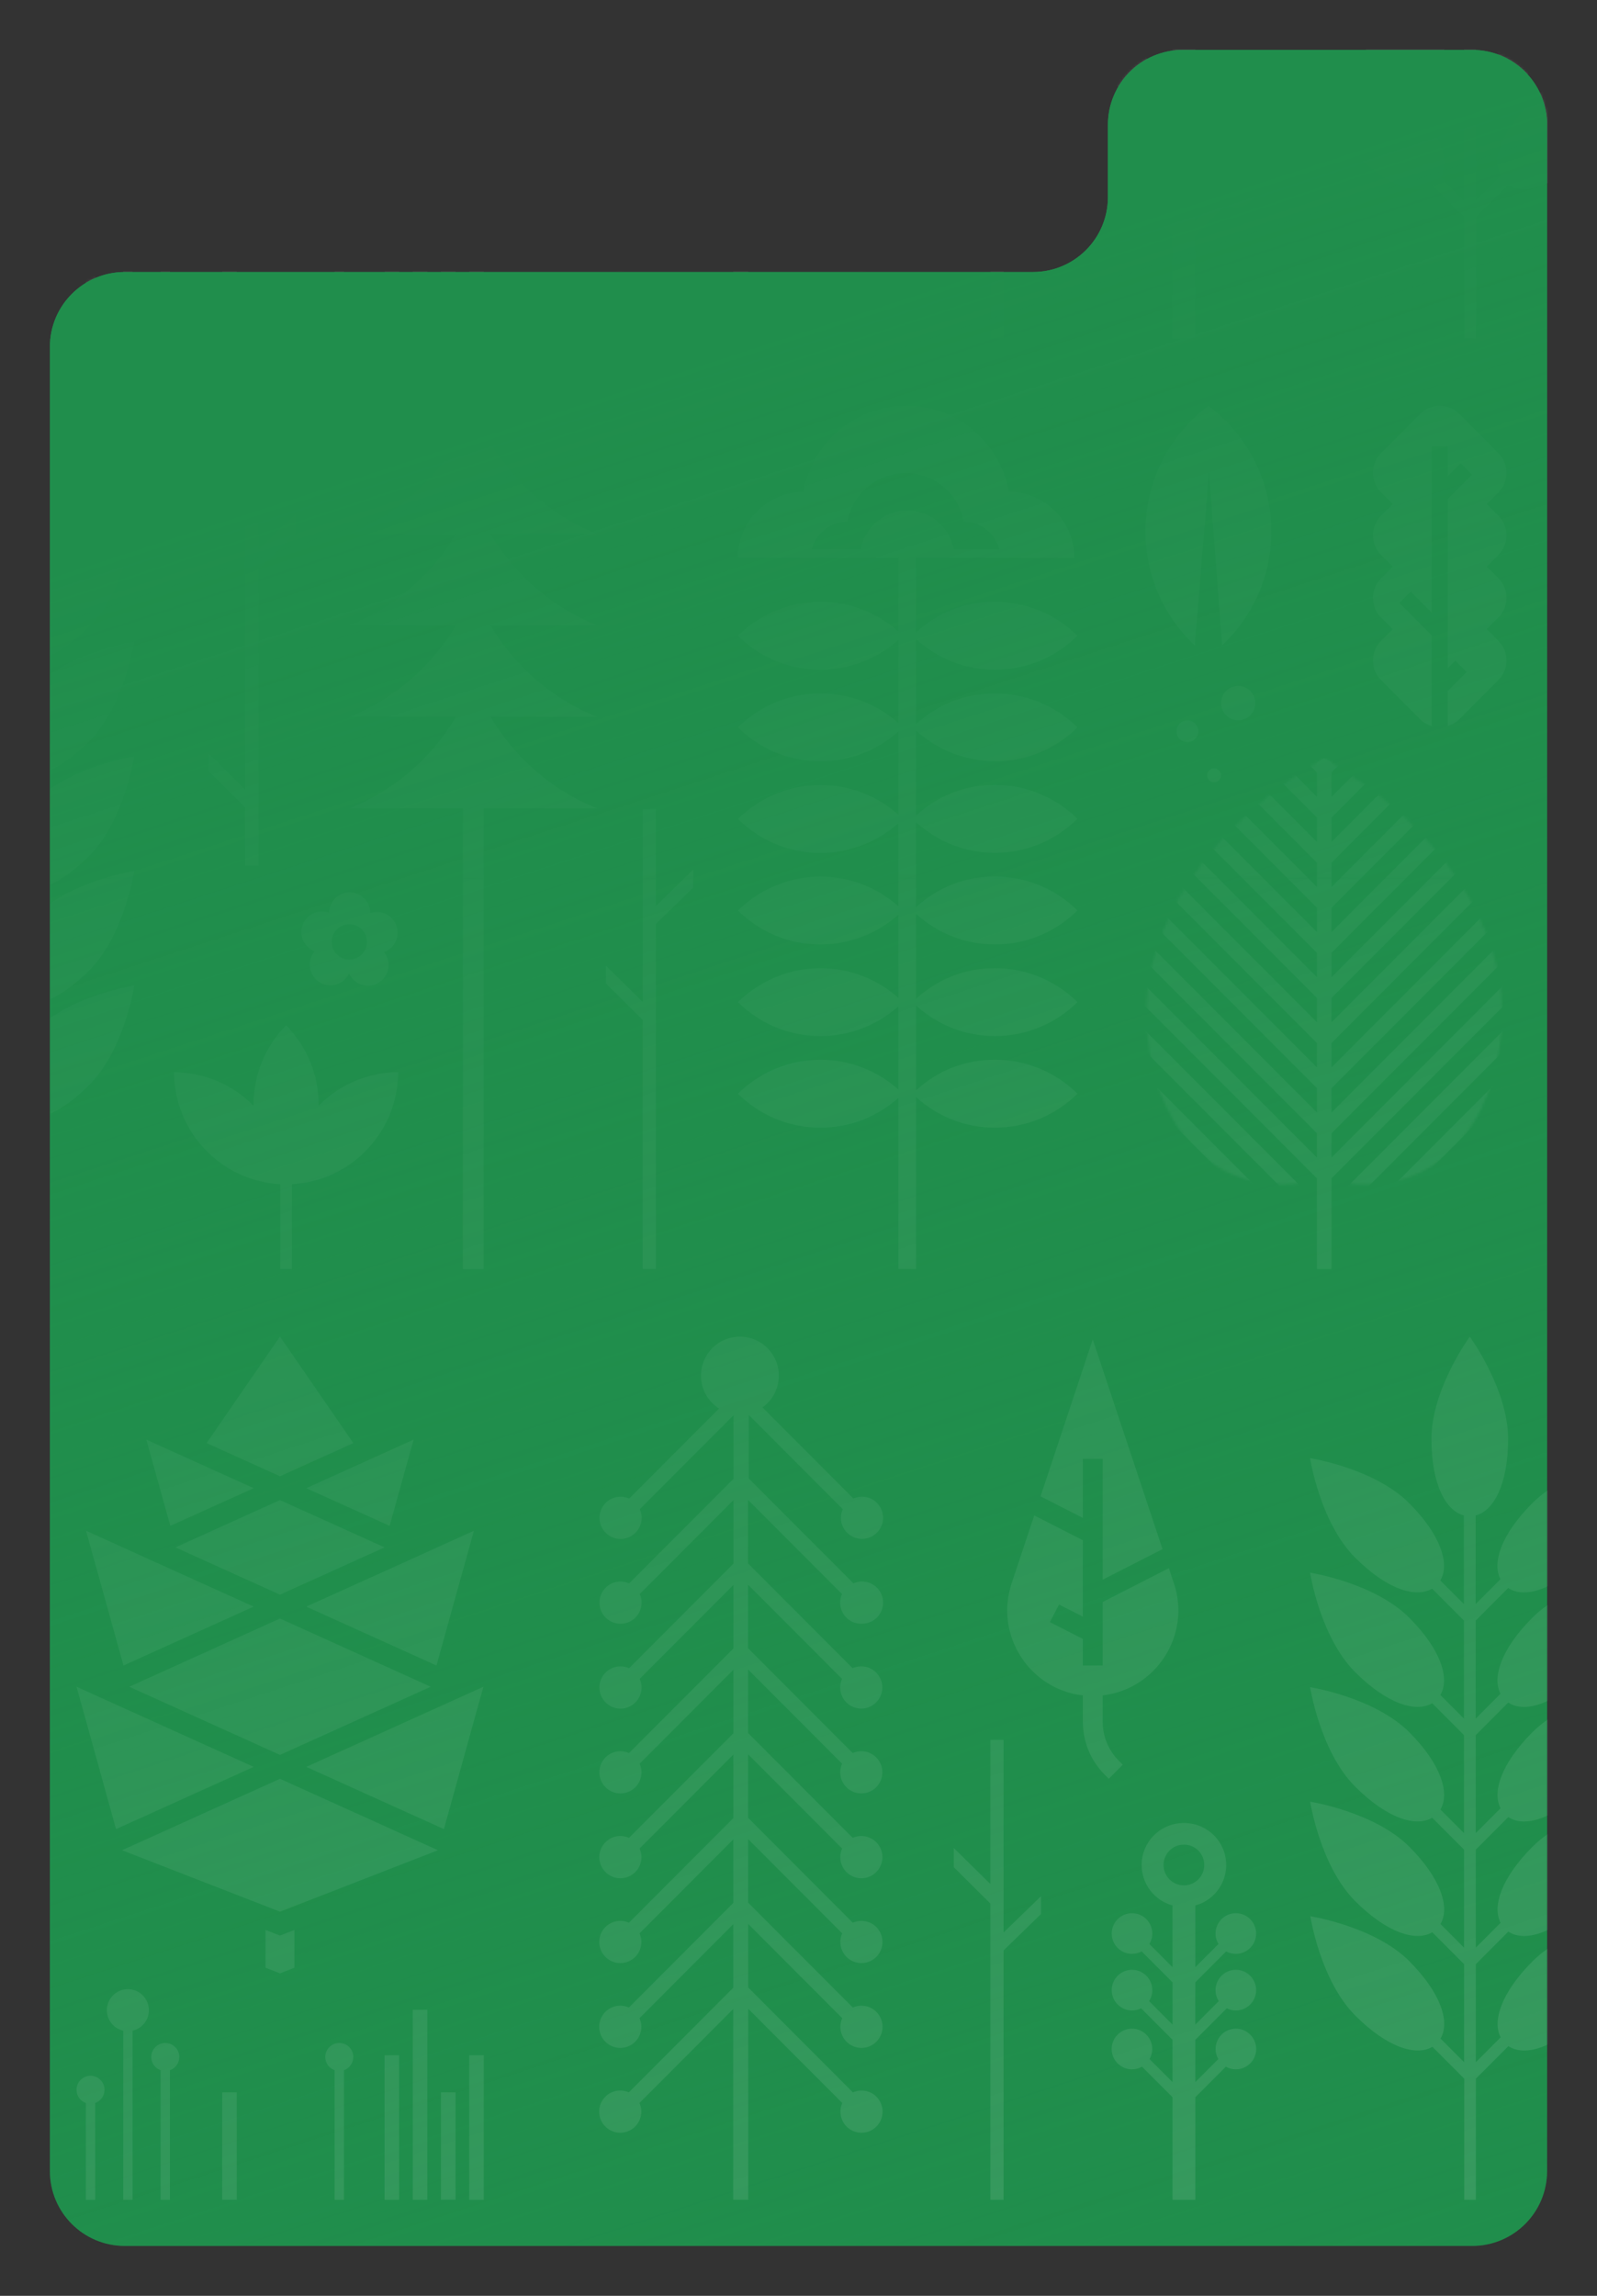 <?xml version="1.0" encoding="UTF-8"?> <svg xmlns="http://www.w3.org/2000/svg" width="640" height="920" viewBox="0 0 640 920" fill="none"><rect x="0" y="0" width="640" height="920" fill="#333333" stroke="none"/><path fill-rule="evenodd" clip-rule="evenodd" d="M50 108.998C33.431 108.998 20 122.43 20 138.998V870C20 886.569 33.431 900 50 900H590C606.569 900 620 886.569 620 870V50C620 33.431 606.569 20 590 20H474C457.431 20 444 33.431 444 50V78.998C444 95.567 430.569 108.998 414 108.998H50Z" fill="#208E4C"></path><mask id="mask0_177_1215" style="mask-type:alpha" maskUnits="userSpaceOnUse" x="20" y="20" width="600" height="880"><path fill-rule="evenodd" clip-rule="evenodd" d="M50 108.998C33.431 108.998 20 122.43 20 138.998V870C20 886.569 33.431 900 50 900H590C606.569 900 620 886.569 620 870V50C620 33.431 606.569 20 590 20H474C457.431 20 444 33.431 444 50V78.998C444 95.567 430.569 108.998 414 108.998H50Z" fill="#208E4C"></path></mask><g mask="url(#mask0_177_1215)"><g opacity="0.15"><mask id="mask1_177_1215" style="mask-type:luminance" maskUnits="userSpaceOnUse" x="20" y="-1141" width="1651" height="2339"><path d="M1670.12 -1140H20V1198H1670.12V-1140Z" fill="white"></path></mask><g mask="url(#mask1_177_1215)"><mask id="mask2_177_1215" style="mask-type:luminance" maskUnits="userSpaceOnUse" x="20" y="-395" width="1201" height="747"><path d="M1220.08 -394.072H20V351.857H1220.08V-394.072Z" fill="white"></path></mask><g mask="url(#mask2_177_1215)"><path d="M196.578 213.94H239.209C216.257 204.71 198.107 185.995 189.64 162.626C181.173 185.995 163.023 204.71 140.071 213.94H182.701C172.96 230.397 158.005 243.397 140.071 250.604H182.701C172.96 267.061 158.005 280.061 140.071 287.268H182.701C172.96 303.725 158.005 316.725 140.071 323.932H185.465V508.569H193.834V323.932H239.228C221.314 316.725 206.359 303.725 196.598 287.268H239.228C221.314 280.061 206.359 267.061 196.598 250.604H239.228C221.314 243.397 206.359 230.397 196.598 213.94H196.578Z" fill="white"></path><mask id="mask3_177_1215" style="mask-type:luminance" maskUnits="userSpaceOnUse" x="459" y="303" width="72" height="172"><path d="M530.682 303.823C485.386 330.04 458.279 370.435 459.416 408.14C460.455 443.214 478.957 474.615 513.983 474.615C519.804 474.615 525.41 473.711 530.682 472.062V303.823Z" fill="white"></path></mask><g mask="url(#mask3_177_1215)"><path d="M456.155 229.47L451.997 233.636L560.489 342.336L564.647 338.171L456.155 229.47Z" fill="white"></path><path d="M456.146 247.528L451.989 251.694L560.48 360.395L564.638 356.229L456.146 247.528Z" fill="white"></path><path d="M456.151 265.619L451.993 269.785L560.485 378.485L564.643 374.32L456.151 265.619Z" fill="white"></path><path d="M456.162 283.677L452.004 287.843L560.496 396.544L564.653 392.378L456.162 283.677Z" fill="white"></path><path d="M456.152 301.754L451.994 305.92L560.486 414.621L564.644 410.455L456.152 301.754Z" fill="white"></path><path d="M456.144 319.812L451.986 323.978L560.477 432.678L564.635 428.512L456.144 319.812Z" fill="white"></path><path d="M456.154 337.889L451.996 342.055L560.488 450.756L564.646 446.59L456.154 337.889Z" fill="white"></path></g><mask id="mask4_177_1215" style="mask-type:luminance" maskUnits="userSpaceOnUse" x="530" y="303" width="72" height="172"><path d="M530.682 303.823C575.978 330.04 603.085 370.435 601.949 408.14C600.91 443.214 582.407 474.615 547.382 474.615C541.56 474.615 535.955 473.711 530.682 472.062V303.823Z" fill="white"></path></mask><g mask="url(#mask4_177_1215)"><path d="M605.209 229.458L496.718 338.159L500.876 342.325L609.367 233.624L605.209 229.458Z" fill="white"></path><path d="M605.214 247.549L496.723 356.25L500.88 360.415L609.372 251.715L605.214 247.549Z" fill="white"></path><path d="M605.225 265.607L496.733 374.308L500.891 378.473L609.383 269.773L605.225 265.607Z" fill="white"></path><path d="M605.215 283.684L496.724 392.385L500.881 396.551L609.373 287.85L605.215 283.684Z" fill="white"></path><path d="M605.206 301.742L496.715 410.443L500.873 414.609L609.364 305.908L605.206 301.742Z" fill="white"></path><path d="M605.217 319.819L496.725 428.52L500.883 432.686L609.375 323.985L605.217 319.819Z" fill="white"></path><path d="M605.207 337.898L496.716 446.599L500.874 450.765L609.365 342.064L605.207 337.898Z" fill="white"></path></g><path d="M533.622 508.549H527.742V305.551L530.682 303.823L533.622 305.551V508.549Z" fill="white"></path><path d="M484.269 162.626C468.961 174.055 459.044 192.338 459.044 212.938C459.044 230.986 466.649 247.246 478.82 258.675L484.504 189.255L489.757 258.636C501.909 247.207 509.495 230.966 509.495 212.938C509.495 192.338 499.577 174.055 484.269 162.626Z" fill="white"></path><path d="M-35.175 412.97C-49.208 398.91 -74.924 394.903 -74.924 394.903C-74.924 394.903 -70.925 420.688 -56.892 434.729C-44.171 447.474 -32.548 451.107 -26.002 447.219L-13.242 460.003V508.529H-8.577V460.003L4.457 446.944C10.905 451.304 22.803 447.788 35.817 434.729C49.851 420.668 53.849 394.903 53.849 394.903C53.849 394.903 28.114 398.91 14.1 412.97C1.693 425.401 -2.089 436.811 1.341 443.429L-8.597 453.385V414.109L4.437 401.05C10.886 405.41 22.783 401.895 35.798 388.835C49.831 374.774 53.83 349.009 53.83 349.009C53.83 349.009 28.095 353.016 14.081 367.076C1.674 379.507 -2.109 390.917 1.321 397.535L-8.616 407.491V368.215L4.418 355.156C10.866 359.516 22.764 356.001 35.778 342.941C49.812 328.881 53.81 303.115 53.81 303.115C53.81 303.115 28.075 307.122 14.061 321.182C1.654 333.613 -2.129 345.023 1.301 351.641L-8.636 361.597V322.321L4.398 309.262C10.847 313.622 22.744 310.107 35.758 297.047C49.792 282.987 53.791 257.221 53.791 257.221C53.791 257.221 28.056 261.228 14.041 275.288C1.635 287.719 -2.148 299.129 1.282 305.747L-8.655 315.703V276.427L4.379 263.368C10.827 267.728 22.724 264.213 35.739 251.153C49.773 237.093 53.771 211.328 53.771 211.328C53.771 211.328 28.036 215.334 14.022 229.394C1.615 241.825 -2.168 253.235 1.262 259.853L-8.675 269.809V234.304C-1.305 232.419 4.339 221.598 4.339 203.59C4.339 183.717 -11.027 162.645 -11.027 162.645C-11.027 162.645 -26.394 183.717 -26.394 203.59C-26.394 221.598 -20.749 232.419 -13.379 234.304V269.809L-22.826 260.344C-18.946 253.785 -22.591 242.14 -35.292 229.394C-49.326 215.334 -75.041 211.328 -75.041 211.328C-75.041 211.328 -71.043 237.112 -57.009 251.153C-44.289 263.898 -32.666 267.531 -26.119 263.643L-13.36 276.427V315.703L-22.807 306.238C-18.926 299.679 -22.572 288.034 -35.273 275.288C-49.306 261.228 -75.022 257.221 -75.022 257.221C-75.022 257.221 -71.023 283.006 -56.989 297.047C-44.269 309.792 -32.646 313.425 -26.1 309.537L-13.34 322.321V361.597L-22.787 352.132C-18.906 345.573 -22.552 333.927 -35.253 321.182C-49.287 307.122 -75.002 303.115 -75.002 303.115C-75.002 303.115 -71.004 328.9 -56.97 342.941C-44.249 355.686 -32.627 359.319 -26.08 355.431L-13.32 368.215V407.491L-22.768 398.026C-18.887 391.467 -22.532 379.821 -35.233 367.076C-49.267 353.016 -74.983 349.009 -74.983 349.009C-74.983 349.009 -70.984 374.794 -56.95 388.835C-44.23 401.58 -32.607 405.213 -26.06 401.325L-13.301 414.109V453.385L-22.748 443.92C-18.867 437.361 -22.513 425.715 -35.214 412.97H-35.175Z" fill="white"></path><path d="M398.734 305.1C411.612 305.1 423.293 299.896 431.78 291.491C431.663 291.353 431.525 291.235 431.408 291.118C422.96 282.909 411.435 277.882 398.734 277.882C386.033 277.882 375.508 282.575 367.139 290.136V256.142C375.489 263.742 386.563 268.377 398.734 268.377C411.612 268.377 423.293 263.173 431.78 254.768C431.663 254.63 431.525 254.512 431.408 254.394C422.96 246.186 411.435 241.158 398.734 241.158C386.033 241.158 375.469 245.793 367.139 253.413V223.504H430.546C430.546 208.952 418.825 197.13 404.32 197.032C400.792 177.453 383.701 162.587 363.141 162.587C342.58 162.587 325.489 177.453 321.961 197.032C307.456 197.13 295.735 208.952 295.735 223.504H360.024V253.079C351.733 245.656 340.777 241.158 328.781 241.158C316.08 241.158 304.556 246.205 296.108 254.394C295.99 254.512 295.853 254.63 295.735 254.768C304.222 263.192 315.904 268.377 328.781 268.377C340.777 268.377 351.714 263.86 360.024 256.456V289.782C351.733 282.359 340.777 277.862 328.781 277.862C316.08 277.862 304.614 282.948 296.108 291.098C295.99 291.216 295.853 291.334 295.735 291.471C304.222 299.896 315.904 305.08 328.781 305.08C340.777 305.08 351.714 300.563 360.024 293.16V326.486C351.733 319.062 340.777 314.565 328.781 314.565C316.08 314.565 304.614 319.652 296.108 327.801C295.99 327.919 295.853 328.037 295.735 328.174C304.222 336.599 315.904 341.783 328.781 341.783C340.777 341.783 351.714 337.267 360.024 329.863V363.189C351.733 355.766 340.777 351.269 328.781 351.269C316.08 351.269 304.614 356.355 296.108 364.505C295.99 364.622 295.853 364.74 295.735 364.878C304.222 373.302 315.904 378.487 328.781 378.487C340.777 378.487 351.714 373.97 360.024 366.567V399.892C351.733 392.469 340.777 387.972 328.781 387.972C316.08 387.972 304.614 393.058 296.108 401.208C295.99 401.326 295.853 401.444 295.735 401.581C304.222 410.006 315.904 415.19 328.781 415.19C340.777 415.19 351.714 410.674 360.024 403.27V436.596C351.733 429.173 340.777 424.675 328.781 424.675C316.08 424.675 304.556 429.722 296.108 437.911C295.99 438.029 295.853 438.147 295.735 438.285C304.222 446.709 315.904 451.894 328.781 451.894C340.777 451.894 351.714 447.377 360.024 439.973V508.53H367.139V439.659C375.489 447.259 386.563 451.894 398.734 451.894C411.612 451.894 423.293 446.69 431.78 438.285C431.663 438.147 431.525 438.029 431.408 437.911C422.96 429.703 411.435 424.675 398.734 424.675C386.033 424.675 375.469 429.31 367.139 436.93V402.956C375.489 410.556 386.563 415.19 398.734 415.19C411.612 415.19 423.293 409.986 431.78 401.581C431.663 401.444 431.525 401.326 431.408 401.208C422.96 392.999 411.435 387.972 398.734 387.972C386.033 387.972 375.508 392.666 367.139 400.226V366.233C375.489 373.833 386.563 378.467 398.734 378.467C411.612 378.467 423.293 373.263 431.78 364.858C431.663 364.721 431.525 364.603 431.408 364.485C422.96 356.276 411.435 351.249 398.734 351.249C386.033 351.249 375.508 355.942 367.139 363.503V329.51C375.489 337.11 386.563 341.744 398.734 341.744C411.612 341.744 423.293 336.54 431.78 328.135C431.663 327.998 431.525 327.88 431.408 327.762C422.96 319.553 411.435 314.526 398.734 314.526C386.033 314.526 375.508 319.219 367.139 326.78V292.787C375.489 300.387 386.563 305.021 398.734 305.021V305.1ZM325.312 220.165C326.978 213.783 332.741 209.07 339.62 209.011C341.62 197.935 351.282 189.55 362.905 189.55C374.528 189.55 384.191 197.935 386.19 209.011C393.07 209.07 398.832 213.783 400.498 220.165H382.211C380.624 211.289 372.901 204.553 363.591 204.553C354.281 204.553 346.559 211.289 344.971 220.165H325.332H325.312Z" fill="white"></path><path d="M103.575 162.626V201.431L118.569 186.8V194.047L103.575 208.638V220.322L118.569 205.692V213.528L103.575 228.119V346.909H98.283V323.618L83.622 309.047V301.938L98.283 316.411V162.626H103.575Z" fill="white"></path><path d="M262.846 324.246V363.07L277.82 348.44V355.686L262.846 370.277V508.548H257.554V408.709L242.873 394.157V387.028L257.554 401.501V324.246H262.846Z" fill="white"></path><path d="M600.478 206.655L595.813 201.981L600.478 197.307C604.81 192.967 604.81 185.917 600.478 181.577L584.818 165.886C580.486 161.546 573.45 161.546 569.118 165.886L553.458 181.577C549.126 185.917 549.126 192.967 553.458 197.307L558.122 201.981L553.458 206.655C549.126 210.995 549.126 218.045 553.458 222.385L558.122 227.059L553.458 231.733C549.126 236.073 549.126 243.123 553.458 247.463L558.122 252.136L553.458 256.81C549.126 261.15 549.126 268.2 553.458 272.54L569.118 288.231C570.451 289.566 572.078 290.45 573.763 290.961V254.591L560.808 241.61L565.335 237.074L573.763 245.518V178.789H580.153V190.886L585.367 185.662L589.894 190.198L580.173 199.939V267.827L583.23 264.764L587.758 269.3L580.173 276.9V290.941C581.878 290.43 583.485 289.547 584.818 288.211L600.478 272.521C604.81 268.181 604.81 261.131 600.478 256.791L595.813 252.117L600.478 247.443C604.81 243.103 604.81 236.053 600.478 231.713L595.813 227.039L600.478 222.365C604.81 218.025 604.81 210.975 600.478 206.635V206.655Z" fill="white"></path><path d="M496.206 288.624C499.994 288.624 503.066 285.547 503.066 281.751C503.066 277.955 499.994 274.877 496.206 274.877C492.417 274.877 489.346 277.955 489.346 281.751C489.346 285.547 492.417 288.624 496.206 288.624Z" fill="white"></path><path d="M475.841 297.403C478.255 297.403 480.212 295.442 480.212 293.024C480.212 290.605 478.255 288.645 475.841 288.645C473.427 288.645 471.47 290.605 471.47 293.024C471.47 295.442 473.427 297.403 475.841 297.403Z" fill="white"></path><path d="M486.543 313.485C488.08 313.485 489.326 312.237 489.326 310.697C489.326 309.157 488.08 307.908 486.543 307.908C485.006 307.908 483.76 309.157 483.76 310.697C483.76 312.237 485.006 313.485 486.543 313.485Z" fill="white"></path><path d="M175.508 -4.494L112.199 20.132L48.89 -4.494L112.199 -33.126L175.508 -4.494Z" fill="white"></path><path d="M117.981 27.438V42.598L112.199 44.837L106.417 42.598V27.438L112.199 29.676L117.981 27.438Z" fill="white"></path><path d="M345.461 -95.263C350.126 -95.263 353.908 -99.053 353.908 -103.726C353.908 -108.4 350.126 -112.19 345.461 -112.19C344.226 -112.19 343.069 -111.915 342.011 -111.444L300.067 -153.469V-178.92L337.738 -141.176C337.268 -140.116 336.993 -138.957 336.993 -137.72C336.993 -133.046 340.776 -129.256 345.441 -129.256C350.106 -129.256 353.889 -133.046 353.889 -137.72C353.889 -142.394 350.106 -146.184 345.441 -146.184C344.206 -146.184 343.05 -145.909 341.991 -145.437L305.555 -181.945C309.534 -184.772 312.121 -189.427 312.121 -194.67C312.121 -203.311 305.143 -210.302 296.519 -210.302C287.895 -210.302 280.917 -203.311 280.917 -194.67C280.917 -189.132 283.799 -184.262 288.15 -181.493L252.144 -145.418C251.086 -145.889 249.929 -146.164 248.695 -146.164C244.03 -146.164 240.247 -142.374 240.247 -137.7C240.247 -133.026 244.03 -129.236 248.695 -129.236C253.359 -129.236 257.142 -133.026 257.142 -137.7C257.142 -138.937 256.868 -140.096 256.397 -141.156L293.971 -178.802V-153.352L252.125 -111.424C251.066 -111.896 249.91 -112.171 248.675 -112.171C244.01 -112.171 240.227 -108.381 240.227 -103.707C240.227 -99.033 244.01 -95.243 248.675 -95.243C253.34 -95.243 257.123 -99.033 257.123 -103.707C257.123 -104.944 256.848 -106.103 256.378 -107.163L293.951 -144.809V-119.358L252.105 -77.431C251.047 -77.903 249.89 -78.177 248.655 -78.177C243.991 -78.177 240.208 -74.387 240.208 -69.713C240.208 -65.04 243.991 -61.249 248.655 -61.249C253.32 -61.249 257.103 -65.04 257.103 -69.713C257.103 -70.951 256.829 -72.109 256.358 -73.17L293.932 -110.816V-85.365L252.085 -43.438C251.027 -43.909 249.871 -44.184 248.636 -44.184C243.971 -44.184 240.188 -40.394 240.188 -35.72C240.188 -31.046 243.971 -27.256 248.636 -27.256C253.301 -27.256 257.083 -31.046 257.083 -35.72C257.083 -36.957 256.809 -38.116 256.339 -39.176L293.912 -76.822V-51.372L252.066 -9.444C251.007 -9.916 249.851 -10.191 248.616 -10.191C243.951 -10.191 240.169 -6.401 240.169 -1.727C240.169 2.947 243.951 6.737 248.616 6.737C253.281 6.737 257.064 2.947 257.064 -1.727C257.064 -2.964 256.789 -4.123 256.319 -5.183L293.893 -42.829V-17.378L252.046 24.549C250.988 24.078 249.831 23.803 248.597 23.803C243.932 23.803 240.149 27.593 240.149 32.267C240.149 36.94 243.932 40.731 248.597 40.731C253.261 40.731 257.044 36.94 257.044 32.267C257.044 31.029 256.77 29.871 256.299 28.81L293.873 -8.836V16.615L252.027 58.542C250.968 58.071 249.812 57.796 248.577 57.796C243.912 57.796 240.129 61.586 240.129 66.26C240.129 70.934 243.912 74.724 248.577 74.724C253.242 74.724 257.025 70.934 257.025 66.26C257.025 65.023 256.75 63.864 256.28 62.804L293.853 25.158V50.608L252.007 92.536C250.949 92.064 249.792 91.789 248.557 91.789C243.893 91.789 240.11 95.579 240.11 100.253C240.11 104.927 243.893 108.717 248.557 108.717C253.222 108.717 257.005 104.927 257.005 100.253C257.005 99.016 256.731 97.857 256.26 96.797L293.834 59.151V135.562H299.871V59.053L337.542 96.797C337.072 97.857 336.797 99.016 336.797 100.253C336.797 104.927 340.58 108.717 345.245 108.717C349.91 108.717 353.693 104.927 353.693 100.253C353.693 95.579 349.91 91.789 345.245 91.789C344.01 91.789 342.854 92.064 341.795 92.536L299.851 50.51V25.059L337.523 62.804C337.052 63.864 336.778 65.023 336.778 66.26C336.778 70.934 340.561 74.724 345.225 74.724C349.89 74.724 353.673 70.934 353.673 66.26C353.673 61.586 349.89 57.796 345.225 57.796C343.991 57.796 342.834 58.071 341.776 58.542L299.831 16.517V-8.934L337.503 28.81C337.033 29.871 336.758 31.029 336.758 32.267C336.758 36.94 340.541 40.731 345.206 40.731C349.871 40.731 353.654 36.94 353.654 32.267C353.654 27.593 349.871 23.803 345.206 23.803C343.971 23.803 342.815 24.078 341.756 24.549L299.812 -17.476V-42.927L337.483 -5.183C337.013 -4.123 336.739 -2.964 336.739 -1.727C336.739 2.947 340.521 6.737 345.186 6.737C349.851 6.737 353.634 2.947 353.634 -1.727C353.634 -6.401 349.851 -10.191 345.186 -10.191C343.951 -10.191 342.795 -9.916 341.737 -9.444L299.792 -51.47V-76.921L337.464 -39.176C336.993 -38.116 336.719 -36.957 336.719 -35.72C336.719 -31.046 340.502 -27.256 345.167 -27.256C349.831 -27.256 353.614 -31.046 353.614 -35.72C353.614 -40.394 349.831 -44.184 345.167 -44.184C343.932 -44.184 342.775 -43.909 341.717 -43.438L299.773 -85.463V-110.914L337.444 -73.17C336.974 -72.109 336.699 -70.951 336.699 -69.713C336.699 -65.04 340.482 -61.249 345.147 -61.249C349.812 -61.249 353.595 -65.04 353.595 -69.713C353.595 -74.387 349.812 -78.177 345.147 -78.177C343.912 -78.177 342.756 -77.903 341.697 -77.431L299.753 -119.456V-144.907L337.425 -107.163C336.954 -106.103 336.68 -104.944 336.68 -103.707C336.68 -99.033 340.463 -95.243 345.127 -95.243L345.461 -95.263Z" fill="white"></path><path d="M491.619 58.857C492.717 59.407 493.952 59.721 495.265 59.721C499.753 59.721 503.399 56.069 503.399 51.572C503.399 47.075 499.753 43.422 495.265 43.422C490.776 43.422 487.131 47.075 487.131 51.572C487.131 53.202 487.601 54.714 488.424 55.971L479.016 65.397V48.449L491.384 36.058C492.521 36.686 493.854 37.039 495.265 37.039C499.753 37.039 503.399 33.387 503.399 28.89C503.399 24.393 499.753 20.74 495.265 20.74C490.776 20.74 487.131 24.393 487.131 28.89C487.131 30.422 487.562 31.855 488.307 33.073L479.036 42.361V17.637C486.17 15.693 491.404 9.173 491.404 1.416C491.404 -7.637 484.269 -15.001 475.312 -15.374V-15.414C475.214 -15.414 475.096 -15.414 474.979 -15.414C474.861 -15.414 474.743 -15.414 474.606 -15.414H474.312C474.195 -15.414 474.057 -15.414 473.94 -15.414C473.822 -15.414 473.705 -15.414 473.607 -15.414V-15.374C464.649 -15.001 457.515 -7.637 457.515 1.416C457.515 9.173 462.768 15.693 469.883 17.637V42.361L460.612 33.073C461.337 31.855 461.788 30.422 461.788 28.89C461.788 24.393 458.142 20.74 453.654 20.74C449.165 20.74 445.52 24.393 445.52 28.89C445.52 33.387 449.165 37.039 453.654 37.039C455.045 37.039 456.378 36.686 457.534 36.058L469.902 48.449V65.397L460.494 55.971C461.317 54.714 461.788 53.202 461.788 51.572C461.788 47.075 458.142 43.422 453.654 43.422C449.165 43.422 445.52 47.075 445.52 51.572C445.52 56.069 449.165 59.721 453.654 59.721C454.967 59.721 456.202 59.407 457.299 58.857L469.883 71.465V88.412L460.69 79.202C461.376 78.004 461.768 76.63 461.768 75.157C461.768 70.66 458.122 67.007 453.634 67.007C449.146 67.007 445.5 70.66 445.5 75.157C445.5 79.654 449.146 83.307 453.634 83.307C455.104 83.307 456.476 82.914 457.652 82.246L469.883 94.481V135.583H479.036V94.481L491.266 82.246C492.442 82.914 493.814 83.307 495.284 83.307C499.773 83.307 503.418 79.654 503.418 75.157C503.418 70.66 499.773 67.007 495.284 67.007C490.796 67.007 487.15 70.66 487.15 75.157C487.15 76.63 487.562 78.024 488.228 79.202L479.036 88.412V71.465L491.619 58.857ZM474.449 9.586C469.941 9.586 466.296 5.933 466.296 1.416C466.296 -3.101 469.941 -6.753 474.449 -6.753C478.957 -6.753 482.603 -3.101 482.603 1.416C482.603 5.933 478.957 9.586 474.449 9.586Z" fill="white"></path><path d="M564.865 40.005C550.832 25.944 525.116 21.938 525.116 21.938C525.116 21.938 529.115 47.722 543.148 61.764C555.869 74.509 567.492 78.142 574.038 74.253L586.798 87.038V135.563H591.463V87.038L604.497 73.978C610.945 78.338 622.843 74.823 635.857 61.764C649.891 47.703 653.889 21.938 653.889 21.938C653.889 21.938 628.154 25.944 614.14 40.005C601.733 52.435 597.95 63.845 601.38 70.463L591.443 80.42V41.144L604.477 28.084C610.926 32.444 622.823 28.929 635.838 15.87C649.871 1.809 653.87 -23.956 653.87 -23.956C653.87 -23.956 628.135 -19.95 614.121 -5.889C601.714 6.541 597.931 17.951 601.361 24.569L591.424 34.526V-4.75L604.458 -17.81C610.906 -13.45 622.803 -16.965 635.818 -30.024C649.852 -44.085 653.85 -69.85 653.85 -69.85C653.85 -69.85 628.115 -65.844 614.101 -51.783C601.694 -39.352 597.911 -27.943 601.341 -21.325L591.404 -11.368V-50.644L604.438 -63.704C610.886 -59.344 622.784 -62.859 635.798 -75.918C649.832 -89.979 653.83 -115.744 653.83 -115.744C653.83 -115.744 628.095 -111.738 614.081 -97.677C601.674 -85.246 597.892 -73.837 601.322 -67.219L591.384 -57.262V-96.538L604.418 -109.598C610.867 -105.238 622.764 -108.753 635.779 -121.812C649.812 -135.873 653.811 -161.638 653.811 -161.638C653.811 -161.638 628.076 -157.632 614.062 -143.571C601.655 -131.14 597.872 -119.731 601.302 -113.113L591.365 -103.156V-138.662C598.734 -140.547 604.379 -151.368 604.379 -169.376C604.379 -189.249 589.013 -210.321 589.013 -210.321C589.013 -210.321 573.646 -189.249 573.646 -169.376C573.646 -151.368 579.291 -140.547 586.661 -138.662V-103.156L577.213 -112.622C581.094 -119.181 577.449 -130.826 564.748 -143.571C550.714 -157.632 524.999 -161.638 524.999 -161.638C524.999 -161.638 528.997 -135.854 543.031 -121.812C555.751 -109.067 567.374 -105.434 573.921 -109.323L586.68 -96.538V-57.262L577.233 -66.728C581.114 -73.287 577.468 -84.932 564.767 -97.677C550.734 -111.738 525.018 -115.744 525.018 -115.744C525.018 -115.744 529.017 -89.96 543.05 -75.918C555.771 -63.173 567.394 -59.54 573.94 -63.429L586.7 -50.644V-11.368L577.253 -20.834C581.133 -27.393 577.488 -39.038 564.787 -51.783C550.753 -65.844 525.038 -69.85 525.038 -69.85C525.038 -69.85 529.036 -44.066 543.07 -30.024C555.79 -17.279 567.413 -13.646 573.96 -17.535L586.719 -4.75V34.526L577.272 25.06C581.153 18.501 577.507 6.856 564.806 -5.889C550.773 -19.95 525.057 -23.956 525.057 -23.956C525.057 -23.956 529.056 1.828 543.089 15.87C555.81 28.615 567.433 32.248 573.979 28.359L586.739 41.144V80.42L577.292 70.954C581.173 64.395 577.527 52.75 564.826 40.005H564.865Z" fill="white"></path><path d="M193.874 77.671H188.033V135.584H193.874V77.671Z" fill="white"></path><path d="M182.564 92.518H176.723V135.564H182.564V92.518Z" fill="white"></path><path d="M171.254 59.427H165.414V135.564H171.254V59.427Z" fill="white"></path><path d="M159.945 77.671H154.104V135.584H159.945V77.671Z" fill="white"></path><path d="M94.873 92.518H89.032V135.564H94.873V92.518Z" fill="white"></path><path d="M36.288 85.861C33.191 85.861 30.663 88.374 30.663 91.497C30.663 93.952 32.231 96.014 34.406 96.78V135.584H38.15V96.78C40.326 96.014 41.894 93.952 41.894 91.497C41.894 88.394 39.385 85.861 36.268 85.861H36.288Z" fill="white"></path><path d="M71.862 78.359C71.862 75.256 69.353 72.723 66.237 72.723C63.12 72.723 60.611 75.236 60.611 78.359C60.611 80.814 62.179 82.876 64.355 83.641V135.564H68.099V83.641C70.274 82.876 71.842 80.814 71.842 78.359H71.862Z" fill="white"></path><path d="M51.262 51.16C46.617 51.16 42.834 54.931 42.834 59.605C42.834 63.611 45.637 66.969 49.38 67.813V135.564H53.124V67.813C56.868 66.949 59.67 63.611 59.67 59.605C59.67 54.95 55.907 51.16 51.242 51.16H51.262Z" fill="white"></path><path d="M141.6 78.359C141.6 75.256 139.091 72.723 135.974 72.723C132.858 72.723 130.349 75.236 130.349 78.359C130.349 80.814 131.917 82.876 134.093 83.641V135.564H137.836V83.641C140.012 82.876 141.58 80.814 141.58 78.359H141.6Z" fill="white"></path><path d="M396.892 -48.72H402.184V28.437L417.178 13.944V21.053L402.184 35.645V135.582H396.892V16.871L382.231 2.299V-5.399L396.892 9.055V-48.72Z" fill="white"></path></g><mask id="mask5_177_1215" style="mask-type:luminance" maskUnits="userSpaceOnUse" x="20" y="351" width="1201" height="747"><path d="M1220.08 351.875H20V1097.8H1220.08V351.875Z" fill="white"></path></mask><g mask="url(#mask5_177_1215)"><path d="M141.599 578.282L112.199 591.577L82.799 578.282L112.199 535.589L141.599 578.282Z" fill="white"></path><path d="M101.674 708.03L46.5 732.971L33.034 684.406L30.663 675.922H30.682L41.227 680.694L101.674 708.03Z" fill="white"></path><path d="M175.508 741.435L112.199 766.061L48.89 741.435L112.199 712.803L175.508 741.435Z" fill="white"></path><path d="M101.674 643.813L49.479 667.418L40.13 633.719L37.758 625.255L34.485 613.413L49.204 620.07L59.749 624.862L101.674 643.813Z" fill="white"></path><path d="M101.674 596.35L68.256 611.451L58.632 576.889L101.674 596.35Z" fill="white"></path><path d="M154.105 620.071L112.2 639.022L70.295 620.071L112.2 601.121L154.105 620.071Z" fill="white"></path><path d="M172.608 675.921L112.2 703.238L51.792 675.921L112.2 648.585L172.608 675.921Z" fill="white"></path><path d="M122.725 708.03L177.899 732.971L191.365 684.406L193.736 675.922H193.717L183.172 680.694L122.725 708.03Z" fill="white"></path><path d="M122.725 643.813L174.92 667.418L184.269 633.719L186.641 625.255L189.914 613.413L175.194 620.07L164.65 624.862L122.725 643.813Z" fill="white"></path><path d="M122.725 596.35L156.143 611.451L165.767 576.889L122.725 596.35Z" fill="white"></path><path d="M117.981 773.386V788.527L112.199 790.785L106.417 788.527V773.386L112.199 775.624L117.981 773.386Z" fill="white"></path><path d="M345.461 650.667C350.126 650.667 353.908 646.877 353.908 642.203C353.908 637.529 350.126 633.739 345.461 633.739C344.226 633.739 343.069 634.014 342.011 634.485L300.067 592.46V567.009L337.738 604.754C337.268 605.814 336.993 606.973 336.993 608.21C336.993 612.884 340.776 616.674 345.441 616.674C350.106 616.674 353.889 612.884 353.889 608.21C353.889 603.536 350.106 599.746 345.441 599.746C344.206 599.746 343.05 600.021 341.991 600.492L305.555 563.985C309.534 561.157 312.121 556.503 312.121 551.26C312.121 542.619 305.143 535.628 296.519 535.628C287.895 535.628 280.917 542.619 280.917 551.26C280.917 556.798 283.799 561.668 288.15 564.437L252.144 600.512C251.086 600.04 249.929 599.766 248.695 599.766C244.03 599.766 240.247 603.556 240.247 608.229C240.247 612.903 244.03 616.693 248.695 616.693C253.359 616.693 257.142 612.903 257.142 608.229C257.142 606.992 256.868 605.834 256.397 604.773L293.971 567.127V592.578L252.125 634.505C251.066 634.034 249.91 633.759 248.675 633.759C244.01 633.759 240.227 637.549 240.227 642.223C240.227 646.897 244.01 650.687 248.675 650.687C253.34 650.687 257.123 646.897 257.123 642.223C257.123 640.986 256.848 639.827 256.378 638.767L293.951 601.121V626.571L252.105 668.498C251.047 668.027 249.89 667.752 248.655 667.752C243.991 667.752 240.208 671.542 240.208 676.216C240.208 680.89 243.991 684.68 248.655 684.68C253.32 684.68 257.103 680.89 257.103 676.216C257.103 674.979 256.829 673.82 256.358 672.76L293.932 635.114V660.565L252.085 702.492C251.027 702.021 249.871 701.746 248.636 701.746C243.971 701.746 240.188 705.536 240.188 710.21C240.188 714.883 243.971 718.673 248.636 718.673C253.301 718.673 257.083 714.883 257.083 710.21C257.083 708.972 256.809 707.814 256.339 706.753L293.912 669.107V694.558L252.066 736.485C251.007 736.014 249.851 735.739 248.616 735.739C243.951 735.739 240.169 739.529 240.169 744.203C240.169 748.877 243.951 752.667 248.616 752.667C253.281 752.667 257.064 748.877 257.064 744.203C257.064 742.966 256.789 741.807 256.319 740.747L293.893 703.101V728.551L252.046 770.478C250.988 770.007 249.831 769.732 248.597 769.732C243.932 769.732 240.149 773.522 240.149 778.196C240.149 782.87 243.932 786.66 248.597 786.66C253.261 786.66 257.044 782.87 257.044 778.196C257.044 776.959 256.77 775.8 256.299 774.74L293.873 737.094V762.545L252.027 804.472C250.968 804.001 249.812 803.726 248.577 803.726C243.912 803.726 240.129 807.516 240.129 812.19C240.129 816.864 243.912 820.654 248.577 820.654C253.242 820.654 257.025 816.864 257.025 812.19C257.025 810.952 256.75 809.794 256.28 808.733L293.853 771.087V796.538L252.007 838.465C250.949 837.994 249.792 837.719 248.557 837.719C243.893 837.719 240.11 841.509 240.11 846.183C240.11 850.857 243.893 854.647 248.557 854.647C253.222 854.647 257.005 850.857 257.005 846.183C257.005 844.946 256.731 843.787 256.26 842.727L293.834 805.081V881.492H299.871V804.982L337.542 842.727C337.072 843.787 336.797 844.946 336.797 846.183C336.797 850.857 340.58 854.647 345.245 854.647C349.91 854.647 353.693 850.857 353.693 846.183C353.693 841.509 349.91 837.719 345.245 837.719C344.01 837.719 342.854 837.994 341.795 838.465L299.851 796.44V770.989L337.523 808.733C337.052 809.794 336.778 810.952 336.778 812.19C336.778 816.864 340.561 820.654 345.225 820.654C349.89 820.654 353.673 816.864 353.673 812.19C353.673 807.516 349.89 803.726 345.225 803.726C343.991 803.726 342.834 804.001 341.776 804.472L299.831 762.447V736.996L337.503 774.74C337.033 775.8 336.758 776.959 336.758 778.196C336.758 782.87 340.541 786.66 345.206 786.66C349.871 786.66 353.654 782.87 353.654 778.196C353.654 773.522 349.871 769.732 345.206 769.732C343.971 769.732 342.815 770.007 341.756 770.478L299.812 728.453V703.002L337.483 740.747C337.013 741.807 336.739 742.966 336.739 744.203C336.739 748.877 340.521 752.667 345.186 752.667C349.851 752.667 353.634 748.877 353.634 744.203C353.634 739.529 349.851 735.739 345.186 735.739C343.951 735.739 342.795 736.014 341.737 736.485L299.792 694.46V669.009L337.464 706.753C336.993 707.814 336.719 708.972 336.719 710.21C336.719 714.883 340.502 718.673 345.167 718.673C349.831 718.673 353.614 714.883 353.614 710.21C353.614 705.536 349.831 701.746 345.167 701.746C343.932 701.746 342.775 702.021 341.717 702.492L299.773 660.467V635.016L337.444 672.76C336.974 673.82 336.699 674.979 336.699 676.216C336.699 680.89 340.482 684.68 345.147 684.68C349.812 684.68 353.595 680.89 353.595 676.216C353.595 671.542 349.812 667.752 345.147 667.752C343.912 667.752 342.756 668.027 341.697 668.498L299.753 626.473V601.022L337.425 638.767C336.954 639.827 336.68 640.986 336.68 642.223C336.68 646.897 340.463 650.687 345.127 650.687L345.461 650.667Z" fill="white"></path><path d="M491.619 804.786C492.717 805.336 493.952 805.651 495.265 805.651C499.753 805.651 503.399 801.998 503.399 797.501C503.399 793.004 499.753 789.351 495.265 789.351C490.776 789.351 487.131 793.004 487.131 797.501C487.131 799.131 487.601 800.643 488.424 801.9L479.016 811.326V794.378L491.384 781.987C492.521 782.615 493.854 782.969 495.265 782.969C499.753 782.969 503.399 779.316 503.399 774.819C503.399 770.322 499.753 766.669 495.265 766.669C490.776 766.669 487.131 770.322 487.131 774.819C487.131 776.351 487.562 777.784 488.307 779.002L479.036 788.291V763.566C486.17 761.622 491.404 755.102 491.404 747.345C491.404 738.292 484.269 730.928 475.312 730.555V730.516C475.214 730.516 475.096 730.516 474.979 730.516C474.861 730.516 474.743 730.516 474.606 730.516H474.312C474.195 730.516 474.057 730.516 473.94 730.516C473.822 730.516 473.705 730.516 473.607 730.516V730.555C464.649 730.928 457.515 738.292 457.515 747.345C457.515 755.102 462.768 761.622 469.883 763.566V788.291L460.612 779.002C461.337 777.784 461.788 776.351 461.788 774.819C461.788 770.322 458.142 766.669 453.654 766.669C449.165 766.669 445.52 770.322 445.52 774.819C445.52 779.316 449.165 782.969 453.654 782.969C455.045 782.969 456.378 782.615 457.534 781.987L469.902 794.378V811.326L460.494 801.9C461.317 800.643 461.788 799.131 461.788 797.501C461.788 793.004 458.142 789.351 453.654 789.351C449.165 789.351 445.52 793.004 445.52 797.501C445.52 801.998 449.165 805.651 453.654 805.651C454.967 805.651 456.202 805.336 457.299 804.786L469.883 817.394V834.342L460.69 825.131C461.376 823.933 461.768 822.559 461.768 821.086C461.768 816.589 458.122 812.936 453.634 812.936C449.146 812.936 445.5 816.589 445.5 821.086C445.5 825.583 449.146 829.236 453.634 829.236C455.104 829.236 456.476 828.843 457.652 828.175L469.883 840.41V881.512H479.036V840.41L491.266 828.175C492.442 828.843 493.814 829.236 495.284 829.236C499.773 829.236 503.418 825.583 503.418 821.086C503.418 816.589 499.773 812.936 495.284 812.936C490.796 812.936 487.15 816.589 487.15 821.086C487.15 822.559 487.562 823.953 488.228 825.131L479.036 834.342V817.394L491.619 804.786ZM474.449 755.515C469.941 755.515 466.296 751.862 466.296 747.345C466.296 742.829 469.941 739.176 474.449 739.176C478.957 739.176 482.603 742.829 482.603 747.345C482.603 751.862 478.957 755.515 474.449 755.515Z" fill="white"></path><path d="M564.865 785.953C550.832 771.892 525.116 767.886 525.116 767.886C525.116 767.886 529.115 793.671 543.148 807.712C555.869 820.457 567.492 824.09 574.038 820.202L586.798 832.986V881.512H591.463V832.986L604.497 819.927C610.945 824.287 622.843 820.771 635.857 807.712C649.891 793.651 653.889 767.886 653.889 767.886C653.889 767.886 628.154 771.892 614.14 785.953C601.733 798.384 597.95 809.794 601.38 816.412L591.443 826.368V787.092L604.477 774.033C610.926 778.393 622.823 774.877 635.838 761.818C649.871 747.757 653.87 721.992 653.87 721.992C653.87 721.992 628.135 725.998 614.121 740.059C601.714 752.49 597.931 763.9 601.361 770.518L591.424 780.474V741.198L604.458 728.139C610.906 732.499 622.803 728.983 635.818 715.924C649.852 701.863 653.85 676.098 653.85 676.098C653.85 676.098 628.115 680.105 614.101 694.165C601.694 706.596 597.911 718.006 601.341 724.624L591.404 734.58V695.304L604.438 682.245C610.886 686.605 622.784 683.09 635.798 670.03C649.832 655.969 653.83 630.204 653.83 630.204C653.83 630.204 628.095 634.211 614.081 648.271C601.674 660.702 597.892 672.112 601.322 678.73L591.384 688.686V649.41L604.418 636.351C610.867 640.711 622.764 637.196 635.779 624.136C649.812 610.076 653.811 584.31 653.811 584.31C653.811 584.31 628.076 588.317 614.062 602.377C601.655 614.808 597.872 626.218 601.302 632.836L591.365 642.792V607.287C598.734 605.402 604.379 594.581 604.379 576.573C604.379 556.699 589.013 535.628 589.013 535.628C589.013 535.628 573.646 556.699 573.646 576.573C573.646 594.581 579.291 605.402 586.661 607.287V642.792L577.213 633.327C581.094 626.768 577.449 615.122 564.748 602.377C550.714 588.317 524.999 584.31 524.999 584.31C524.999 584.31 528.997 610.095 543.031 624.136C555.751 636.881 567.374 640.514 573.921 636.626L586.68 649.41V688.686L577.233 679.221C581.114 672.662 577.468 661.016 564.767 648.271C550.734 634.211 525.018 630.204 525.018 630.204C525.018 630.204 529.017 655.989 543.05 670.03C555.771 682.775 567.394 686.408 573.94 682.52L586.7 695.304V734.58L577.253 725.115C581.133 718.556 577.488 706.91 564.787 694.165C550.753 680.105 525.038 676.098 525.038 676.098C525.038 676.098 529.036 701.883 543.07 715.924C555.79 728.669 567.413 732.302 573.96 728.414L586.719 741.198V780.474L577.272 771.009C581.153 764.45 577.507 752.804 564.806 740.059C550.773 725.998 525.057 721.992 525.057 721.992C525.057 721.992 529.056 747.777 543.089 761.818C555.81 774.563 567.433 778.196 573.979 774.308L586.739 787.092V826.368L577.292 816.903C581.173 810.344 577.527 798.698 564.826 785.953H564.865Z" fill="white"></path><path d="M193.874 823.601H188.033V881.513H193.874V823.601Z" fill="white"></path><path d="M182.564 838.446H176.723V881.493H182.564V838.446Z" fill="white"></path><path d="M171.254 805.376H165.414V881.512H171.254V805.376Z" fill="white"></path><path d="M159.945 823.601H154.104V881.513H159.945V823.601Z" fill="white"></path><path d="M94.873 838.446H89.032V881.493H94.873V838.446Z" fill="white"></path><path d="M36.288 831.809C33.191 831.809 30.663 834.322 30.663 837.445C30.663 839.899 32.231 841.961 34.406 842.727V881.532H38.15V842.727C40.325 841.961 41.894 839.899 41.894 837.445C41.894 834.342 39.385 831.809 36.268 831.809H36.288Z" fill="white"></path><path d="M71.862 824.307C71.862 821.204 69.353 818.671 66.237 818.671C63.12 818.671 60.611 821.185 60.611 824.307C60.611 826.762 62.179 828.824 64.355 829.59V881.512H68.099V829.59C70.274 828.824 71.842 826.762 71.842 824.307H71.862Z" fill="white"></path><path d="M51.262 797.108C46.617 797.108 42.834 800.879 42.834 805.553C42.834 809.559 45.637 812.917 49.38 813.761V881.513H53.124V813.761C56.868 812.897 59.67 809.559 59.67 805.553C59.67 800.899 55.907 797.108 51.242 797.108H51.262Z" fill="white"></path><path d="M141.599 824.307C141.599 821.204 139.091 818.671 135.974 818.671C132.858 818.671 130.349 821.185 130.349 824.307C130.349 826.762 131.917 828.824 134.093 829.59V881.512H137.836V829.59C140.012 828.824 141.58 826.762 141.58 824.307H141.599Z" fill="white"></path><path d="M396.892 697.209H402.184V774.386L417.178 759.874V767.002L402.184 781.593V881.512H396.892V762.8L382.231 748.248V740.53L396.892 754.984V697.209Z" fill="white"></path><path d="M433.956 584.625H441.894V633.013L465.885 620.779L437.915 536.728L417.002 599.628L433.956 608.269V584.625Z" fill="white"></path><path d="M470.431 634.448L468.432 628.4L441.894 641.95V667.401H433.955V656.757L420.765 650.021L424.41 642.971L433.955 647.841V617.206L414.473 607.269L405.418 634.448C398.46 655.402 412.728 676.984 433.955 679.399V689.945C433.955 697.977 437.072 705.537 442.756 711.213L444.344 712.804L449.949 707.167L448.381 705.596C444.206 701.394 441.913 695.836 441.913 689.925V679.38C463.14 676.945 477.429 655.382 470.451 634.428L470.431 634.448Z" fill="white"></path><path d="M112.336 508.547H116.982V474.535C127.683 473.926 138.189 469.586 146.362 461.397C155.124 452.619 159.534 441.13 159.592 429.642C159.416 429.642 159.259 429.642 159.102 429.642C147.793 429.819 136.543 434.237 127.899 442.898C127.84 442.957 127.781 443.035 127.703 443.114C127.703 442.976 127.703 442.839 127.703 442.701C127.703 430.467 122.862 419.371 115.002 411.222C114.884 411.104 114.767 410.986 114.649 410.868C106.574 419.038 101.596 430.29 101.596 442.701C101.596 442.839 101.596 442.976 101.596 443.114C101.537 443.055 101.478 442.976 101.419 442.917C92.775 434.257 81.525 429.838 70.216 429.662C70.059 429.662 69.882 429.662 69.726 429.662C69.784 441.17 74.195 452.638 82.956 461.416C91.129 469.605 101.635 473.945 112.336 474.554V508.567V508.547Z" fill="white"></path><path d="M196.578 213.938H239.209C216.257 204.708 198.107 185.993 189.64 162.624C181.173 185.993 163.023 204.708 140.071 213.938H182.701C172.96 230.395 158.005 243.395 140.071 250.602H182.701C172.96 267.059 158.005 280.059 140.071 287.266H182.701C172.96 303.723 158.005 316.723 140.071 323.93H185.465V508.567H193.834V323.93H239.228C221.314 316.723 206.359 303.723 196.598 287.266H239.228C221.314 280.059 206.359 267.059 196.598 250.602H239.228C221.314 243.395 206.359 230.395 196.598 213.938H196.578Z" fill="white"></path><mask id="mask6_177_1215" style="mask-type:luminance" maskUnits="userSpaceOnUse" x="459" y="303" width="72" height="172"><path d="M530.682 303.821C485.386 330.038 458.279 370.433 459.416 408.138C460.455 443.212 478.957 474.613 513.983 474.613C519.804 474.613 525.41 473.71 530.682 472.06V303.821Z" fill="white"></path></mask><g mask="url(#mask6_177_1215)"><path d="M456.146 247.527L451.988 251.692L560.48 360.393L564.638 356.227L456.146 247.527Z" fill="white"></path><path d="M456.151 265.617L451.993 269.783L560.485 378.484L564.643 374.318L456.151 265.617Z" fill="white"></path><path d="M456.161 283.675L452.003 287.841L560.494 396.542L564.652 392.376L456.161 283.675Z" fill="white"></path><path d="M456.152 301.752L451.994 305.918L560.486 414.619L564.643 410.453L456.152 301.752Z" fill="white"></path><path d="M456.143 319.81L451.985 323.976L560.477 432.677L564.635 428.511L456.143 319.81Z" fill="white"></path><path d="M456.154 337.887L451.996 342.053L560.488 450.754L564.645 446.588L456.154 337.887Z" fill="white"></path><path d="M456.159 355.978L452.001 360.144L560.492 468.845L564.65 464.679L456.159 355.978Z" fill="white"></path><path d="M456.149 374.036L451.991 378.202L560.483 486.903L564.641 482.737L456.149 374.036Z" fill="white"></path><path d="M456.14 392.115L451.982 396.281L560.474 504.982L564.632 500.816L456.14 392.115Z" fill="white"></path><path d="M456.151 410.171L451.993 414.337L560.485 523.038L564.643 518.872L456.151 410.171Z" fill="white"></path><path d="M456.142 428.229L451.984 432.395L560.476 541.096L564.634 536.93L456.142 428.229Z" fill="white"></path></g><mask id="mask7_177_1215" style="mask-type:luminance" maskUnits="userSpaceOnUse" x="530" y="303" width="72" height="172"><path d="M530.682 303.821C575.978 330.038 603.085 370.433 601.949 408.138C600.91 443.212 582.407 474.613 547.382 474.613C541.56 474.613 535.955 473.71 530.682 472.06V303.821Z" fill="white"></path></mask><g mask="url(#mask7_177_1215)"><path d="M605.214 247.547L496.723 356.248L500.88 360.414L609.372 251.713L605.214 247.547Z" fill="white"></path><path d="M605.225 265.605L496.733 374.306L500.891 378.472L609.382 269.771L605.225 265.605Z" fill="white"></path><path d="M605.216 283.683L496.724 392.383L500.882 396.549L609.374 287.848L605.216 283.683Z" fill="white"></path><path d="M605.206 301.74L496.715 410.441L500.873 414.607L609.364 305.906L605.206 301.74Z" fill="white"></path><path d="M605.217 319.818L496.725 428.519L500.883 432.684L609.375 323.984L605.217 319.818Z" fill="white"></path><path d="M605.208 337.895L496.717 446.596L500.874 450.762L609.366 342.061L605.208 337.895Z" fill="white"></path><path d="M605.232 355.968L496.741 464.669L500.899 468.835L609.39 360.134L605.232 355.968Z" fill="white"></path><path d="M605.224 374.046L496.732 482.747L500.89 486.912L609.382 378.212L605.224 374.046Z" fill="white"></path><path d="M605.214 392.104L496.723 500.805L500.88 504.971L609.372 396.27L605.214 392.104Z" fill="white"></path><path d="M605.205 410.18L496.714 518.881L500.872 523.047L609.363 414.346L605.205 410.18Z" fill="white"></path><path d="M605.216 428.239L496.724 536.939L500.882 541.105L609.374 432.405L605.216 428.239Z" fill="white"></path></g><path d="M533.622 508.547H527.742V305.549L530.682 303.821L533.622 305.549V508.547Z" fill="white"></path><path d="M-35.175 412.968C-49.208 398.908 -74.924 394.901 -74.924 394.901C-74.924 394.901 -70.925 420.686 -56.892 434.727C-44.171 447.472 -32.548 451.105 -26.002 447.217L-13.242 460.001V508.527H-8.577V460.001L4.457 446.942C10.905 451.302 22.803 447.787 35.817 434.727C49.851 420.666 53.849 394.901 53.849 394.901C53.849 394.901 28.114 398.908 14.1 412.968C1.693 425.399 -2.089 436.809 1.341 443.427L-8.597 453.383V414.107L4.437 401.048C10.886 405.408 22.783 401.893 35.798 388.833C49.831 374.773 53.83 349.007 53.83 349.007C53.83 349.007 28.095 353.014 14.081 367.074C1.674 379.505 -2.109 390.915 1.321 397.533L-8.616 407.489V368.213L4.418 355.154C10.866 359.514 22.764 355.999 35.778 342.939C49.812 328.879 53.81 303.113 53.81 303.113C53.81 303.113 28.075 307.12 14.061 321.18C1.654 333.611 -2.129 345.021 1.301 351.639L-8.636 361.595V322.319L4.398 309.26C10.847 313.62 22.744 310.105 35.758 297.045C49.792 282.985 53.791 257.22 53.791 257.22C53.791 257.22 28.056 261.226 14.041 275.287C1.635 287.717 -2.148 299.127 1.282 305.745L-8.655 315.702V276.426L4.379 263.366C10.827 267.726 22.724 264.211 35.739 251.151C49.773 237.091 53.771 211.326 53.771 211.326C53.771 211.326 28.036 215.332 14.022 229.393C1.615 241.823 -2.168 253.233 1.262 259.851L-8.675 269.808V234.302C-1.305 232.417 4.339 221.596 4.339 203.588C4.339 183.715 -11.027 162.643 -11.027 162.643C-11.027 162.643 -26.394 183.715 -26.394 203.588C-26.394 221.596 -20.749 232.417 -13.379 234.302V269.808L-22.826 260.342C-18.946 253.783 -22.591 242.138 -35.292 229.393C-49.326 215.332 -75.041 211.326 -75.041 211.326C-75.041 211.326 -71.043 237.11 -57.009 251.151C-44.289 263.897 -32.666 267.53 -26.119 263.641L-13.36 276.426V315.702L-22.807 306.236C-18.926 299.677 -22.572 288.032 -35.273 275.287C-49.306 261.226 -75.022 257.22 -75.022 257.22C-75.022 257.22 -71.023 283.004 -56.989 297.045C-44.269 309.79 -32.646 313.423 -26.1 309.535L-13.34 322.319V361.595L-22.787 352.13C-18.906 345.571 -22.552 333.926 -35.253 321.18C-49.287 307.12 -75.002 303.113 -75.002 303.113C-75.002 303.113 -71.004 328.898 -56.97 342.939C-44.249 355.684 -32.627 359.317 -26.08 355.429L-13.32 368.213V407.489L-22.768 398.024C-18.887 391.465 -22.532 379.819 -35.233 367.074C-49.267 353.014 -74.983 349.007 -74.983 349.007C-74.983 349.007 -70.984 374.792 -56.95 388.833C-44.23 401.578 -32.607 405.211 -26.06 401.323L-13.301 414.107V453.383L-22.748 443.918C-18.867 437.359 -22.513 425.713 -35.214 412.968H-35.175Z" fill="white"></path><path d="M398.734 305.098C411.612 305.098 423.293 299.894 431.78 291.489C431.663 291.351 431.526 291.233 431.408 291.116C422.96 282.907 411.435 277.88 398.734 277.88C386.034 277.88 375.508 282.573 367.139 290.134V256.14C375.489 263.74 386.563 268.375 398.734 268.375C411.612 268.375 423.293 263.171 431.78 254.766C431.663 254.628 431.526 254.51 431.408 254.393C422.96 246.184 411.435 241.157 398.734 241.157C386.034 241.157 375.469 245.791 367.139 253.411V223.502H430.546C430.546 208.95 418.825 197.128 404.321 197.03C400.792 177.451 383.701 162.585 363.141 162.585C342.58 162.585 325.489 177.451 321.961 197.03C307.456 197.128 295.736 208.95 295.736 223.502H360.024V253.077C351.733 245.654 340.777 241.157 328.781 241.157C316.081 241.157 304.556 246.203 296.108 254.393C295.99 254.51 295.853 254.628 295.736 254.766C304.222 263.19 315.904 268.375 328.781 268.375C340.777 268.375 351.714 263.858 360.024 256.454V289.78C351.733 282.357 340.777 277.86 328.781 277.86C316.081 277.86 304.614 282.946 296.108 291.096C295.99 291.214 295.853 291.332 295.736 291.469C304.222 299.894 315.904 305.078 328.781 305.078C340.777 305.078 351.714 300.561 360.024 293.158V326.484C351.733 319.06 340.777 314.563 328.781 314.563C316.081 314.563 304.614 319.65 296.108 327.799C295.99 327.917 295.853 328.035 295.736 328.172C304.222 336.597 315.904 341.782 328.781 341.782C340.777 341.782 351.714 337.265 360.024 329.861V363.187C351.733 355.764 340.777 351.267 328.781 351.267C316.081 351.267 304.614 356.353 296.108 364.503C295.99 364.621 295.853 364.738 295.736 364.876C304.222 373.301 315.904 378.485 328.781 378.485C340.777 378.485 351.714 373.968 360.024 366.565V399.89C351.733 392.467 340.777 387.97 328.781 387.97C316.081 387.97 304.614 393.056 296.108 401.206C295.99 401.324 295.853 401.442 295.736 401.579C304.222 410.004 315.904 415.188 328.781 415.188C340.777 415.188 351.714 410.672 360.024 403.268V436.594C351.733 429.171 340.777 424.674 328.781 424.674C316.081 424.674 304.556 429.72 296.108 437.909C295.99 438.027 295.853 438.145 295.736 438.283C304.222 446.707 315.904 451.892 328.781 451.892C340.777 451.892 351.714 447.375 360.024 439.971V508.528H367.139V439.657C375.489 447.257 386.563 451.892 398.734 451.892C411.612 451.892 423.293 446.688 431.78 438.283C431.663 438.145 431.526 438.027 431.408 437.909C422.96 429.701 411.435 424.674 398.734 424.674C386.034 424.674 375.469 429.308 367.139 436.928V402.954C375.489 410.554 386.563 415.188 398.734 415.188C411.612 415.188 423.293 409.984 431.78 401.579C431.663 401.442 431.526 401.324 431.408 401.206C422.96 392.997 411.435 387.97 398.734 387.97C386.034 387.97 375.508 392.664 367.139 400.224V366.231C375.489 373.831 386.563 378.465 398.734 378.465C411.612 378.465 423.293 373.261 431.78 364.856C431.663 364.719 431.526 364.601 431.408 364.483C422.96 356.274 411.435 351.247 398.734 351.247C386.034 351.247 375.508 355.941 367.139 363.501V329.508C375.489 337.108 386.563 341.742 398.734 341.742C411.612 341.742 423.293 336.538 431.78 328.133C431.663 327.996 431.526 327.878 431.408 327.76C422.96 319.551 411.435 314.524 398.734 314.524C386.034 314.524 375.508 319.217 367.139 326.778V292.785C375.489 300.385 386.563 305.019 398.734 305.019V305.098ZM325.312 220.164C326.978 213.781 332.741 209.068 339.62 209.009C341.62 197.933 351.282 189.548 362.905 189.548C374.528 189.548 384.191 197.933 386.19 209.009C393.07 209.068 398.832 213.781 400.498 220.164H382.212C380.624 211.287 372.901 204.551 363.591 204.551C354.281 204.551 346.559 211.287 344.971 220.164H325.332H325.312Z" fill="white"></path><path d="M262.846 324.244V363.068L277.82 348.438V355.685L262.846 370.276V508.547H257.554V408.707L242.873 394.155V387.027L257.554 401.5V324.244H262.846Z" fill="white"></path><path d="M154.634 366.252C152.615 365.27 150.381 365.211 148.421 365.879C148.421 363.797 147.637 361.715 146.069 360.105C142.874 356.825 137.641 356.766 134.367 359.967C132.76 361.539 131.937 363.6 131.878 365.702C129.918 364.995 127.703 365.014 125.645 365.937C121.49 367.823 119.628 372.732 121.529 376.915C122.45 378.957 124.116 380.45 126.057 381.216C124.724 382.806 123.979 384.908 124.156 387.166C124.508 391.742 128.487 395.159 133.034 394.805C136.112 394.57 138.66 392.684 139.895 390.073C141.071 392.704 143.579 394.668 146.637 394.962C151.184 395.414 155.241 392.076 155.692 387.52C155.908 385.281 155.222 383.16 153.928 381.53C155.888 380.803 157.574 379.37 158.554 377.328C160.534 373.204 158.789 368.255 154.673 366.271L154.634 366.252ZM139.993 384.515C136.092 384.515 132.936 381.353 132.936 377.445C132.936 373.537 136.092 370.376 139.993 370.376C143.893 370.376 147.049 373.537 147.049 377.445C147.049 381.353 143.893 384.515 139.993 384.515Z" fill="white"></path></g></g></g></g><path fill-rule="evenodd" clip-rule="evenodd" d="M50 108.998C33.431 108.998 20 122.43 20 138.998V870C20 886.569 33.431 900 50 900H590C606.569 900 620 886.569 620 870V50C620 33.431 606.569 20 590 20H474C457.431 20 444 33.431 444 50V78.998C444 95.567 430.569 108.998 414 108.998H50Z" fill="url(#paint0_linear_177_1215)"></path><defs><linearGradient id="paint0_linear_177_1215" x1="754.5" y1="-10.5" x2="1112" y2="1083.5" gradientUnits="userSpaceOnUse"><stop stop-color="#208E4C"></stop><stop offset="1" stop-color="#208E4C" stop-opacity="0"></stop></linearGradient></defs></svg> 
